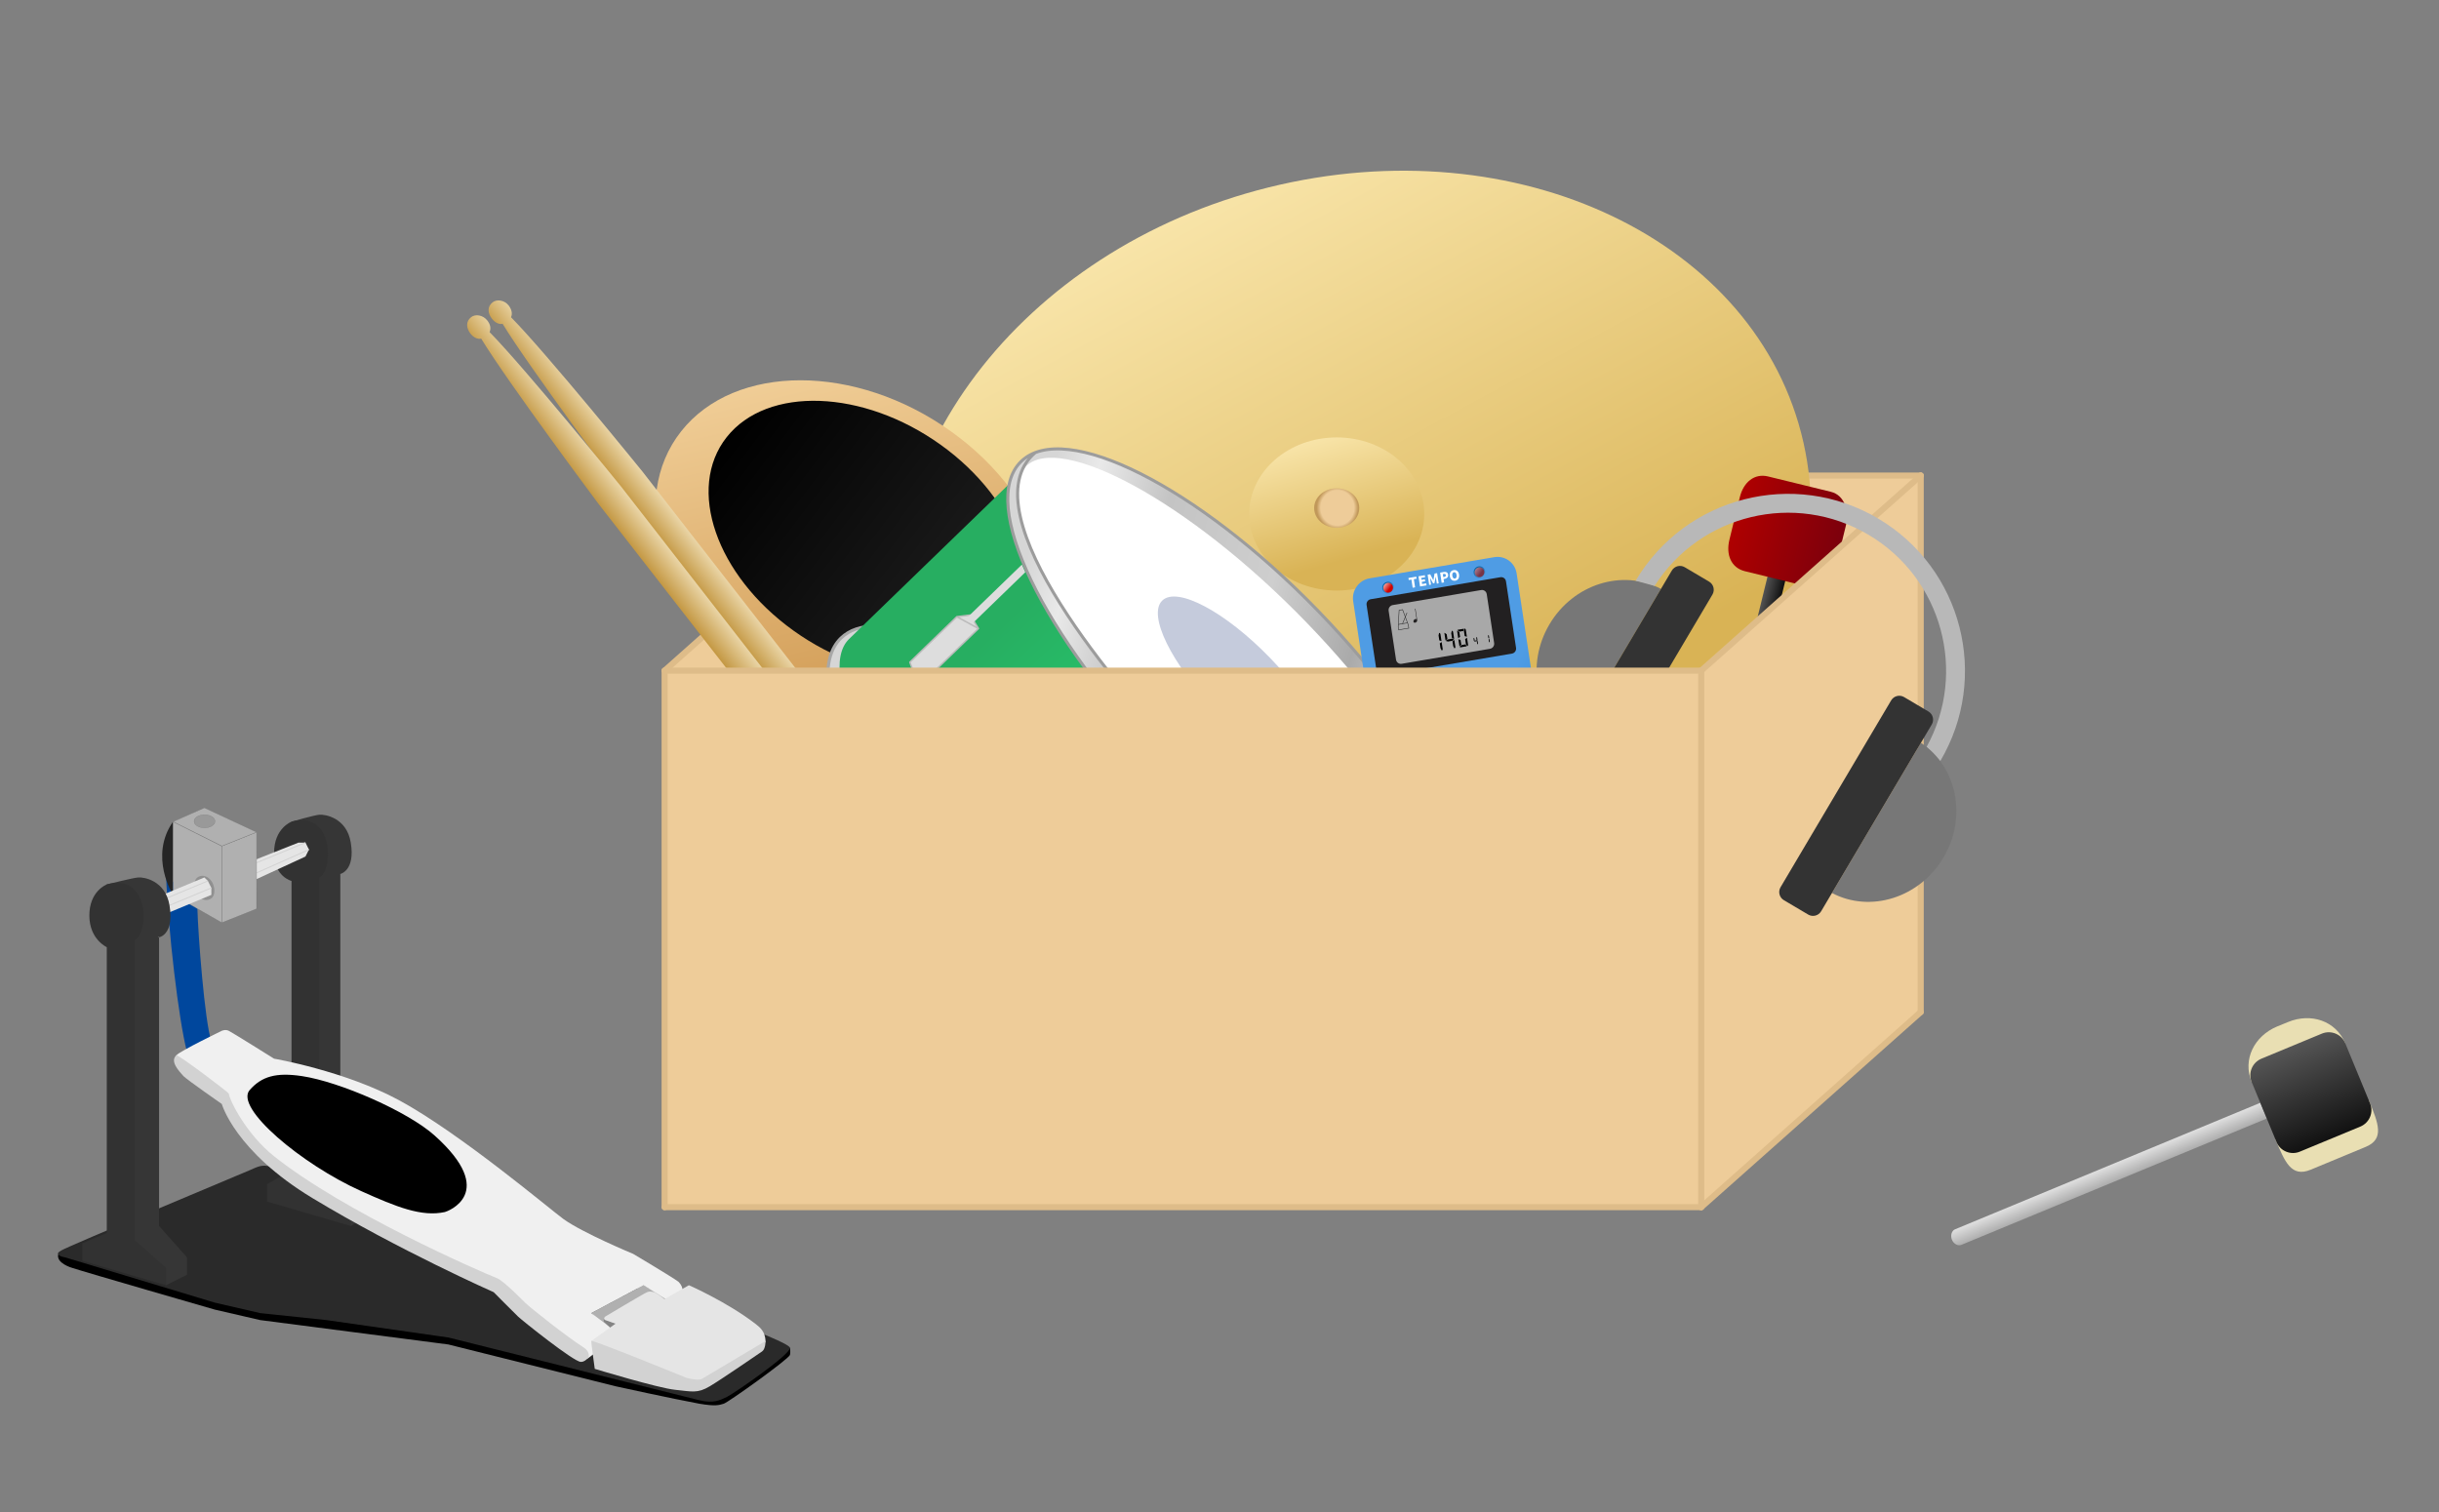 <?xml version="1.0" encoding="utf-8"?>
<!-- Generator: Adobe Illustrator 16.0.0, SVG Export Plug-In . SVG Version: 6.00 Build 0)  -->
<!DOCTYPE svg PUBLIC "-//W3C//DTD SVG 1.1//EN" "http://www.w3.org/Graphics/SVG/1.1/DTD/svg11.dtd">
<svg version="1.1" xmlns="http://www.w3.org/2000/svg" xmlns:xlink="http://www.w3.org/1999/xlink" x="0px" y="0px" width="400px"
	 height="248px" viewBox="0 0 400 248" enable-background="new 0 0 400 248" xml:space="preserve">
<rect x="0" y="0" width="400" height="248" fill="#808080" stroke="none"/>
<g>
	<g>
		<polygon fill="#EECC99" points="145,78 109,110 279,110 315,78 		"/>
	</g>
	<line fill="none" stroke="#DEBC89" stroke-linecap="round" stroke-miterlimit="10" x1="145" y1="78" x2="109" y2="110"/>
	<line fill="none" stroke="#DEBC89" stroke-linecap="round" stroke-miterlimit="10" x1="145" y1="78" x2="315" y2="78"/>
</g>
<g>
	<path fill-rule="evenodd" clip-rule="evenodd" fill="#00479D" d="M32.375,149.064l-5.145-5.717
		c0.325,9.186,2.075,24.026,3.43,29.154l4.001-1.715C33.559,167.523,32.484,153.198,32.375,149.064z"/>
	<path fill-rule="evenodd" clip-rule="evenodd" d="M129.555,221.092c0.06,0.32,0.076,0.88,0,1.144
		c-0.2,0.681-10.096,7.772-10.862,8.003c-0.765,0.23-1.333,0.45-4.001,0c-4.356-0.802-13.719-2.858-13.719-2.858l-27.439-6.859
		l-30.869-4.002l-7.431-1.715c0,0-21.379-6.168-23.438-6.859c0.008,0.003-2.683-0.759-2.232-2.266
		C9.765,205.006,129.491,220.749,129.555,221.092z"/>
	<path fill-rule="evenodd" clip-rule="evenodd" fill="#2A2A2A" d="M129.555,221.092c0,1.144-9.147,7.432-10.29,8.003
		c-1.144,0.572-2.287,1.144-4.573,0.572c-4.01-1.003-41.158-10.29-41.158-10.29l-20.008-2.858l-10.861-1.143l-7.431-1.715
		l-24.581-7.432c0,0-0.988-0.126-1.143-0.572c-0.065-0.186,0.227-0.361,0.571-0.571c1.174-0.715,29.53-12.571,30.869-13.147
		c1.264-0.545,2.022-1,3.43-0.572C47.51,192.319,129.555,218.722,129.555,221.092z"/>
	<polygon fill-rule="evenodd" clip-rule="evenodd" fill="#B0B0B0" points="105.545,210.803 96.971,215.376 99.829,218.233 
		109.547,213.089 	"/>
	<path fill-rule="evenodd" clip-rule="evenodd" fill="#363636" d="M47.81,134.773c0,0,3.68-1.066,4.573-1.143
		c0.892-0.077,4.462,0.459,5.145,4.572c0.767,4.615-1.715,5.145-1.715,5.145v48.019l4.573,4.573v3.43l-2.858,1.716l-6.288-6.288
		L47.81,134.773z"/>
	<path fill-rule="evenodd" clip-rule="evenodd" fill="#323232" d="M47.81,191.938v-47.446c0,0-2.833-0.673-2.858-4.574
		c-0.027-4.08,2.858-5.145,2.858-5.145c7.041-1.938,6.839,8.076,4.573,9.146v49.161l5.145,4.573v3.431l-13.719-4.002v-2.858
		L47.81,191.938z"/>
	<polyline fill-rule="evenodd" clip-rule="evenodd" fill="#848484" points="99.02,216.286 99.018,216.794 100.31,217.938 
		101.232,217.263 	"/>
	<path fill-rule="evenodd" clip-rule="evenodd" fill="#F0F0F0" d="M105.545,210.803l-8.575,4.573c0,0,1.521,1.129,2.287,1.715
		c0.766,0.586,2.151,1.917,1.715,2.286c-0.284,0.24-4.573,3.43-4.573,3.43l-15.435-12.004l-23.438-12.005
		c0,0-15.119-7.549-17.721-13.72c-1.725-4.09-12.016-11.028-10.861-12.004c0.587-0.688,7.432-4.002,7.432-4.002s0.607-0.275,1.143,0
		c0.731,0.376,7.432,4.573,7.432,4.573s11.6,1.987,20.579,6.859c10.004,5.43,24.856,17.982,26.868,19.437
		c3.175,2.294,11.433,5.716,11.433,5.716s6.353,3.77,7.432,4.573c1.132,1.131,0.571,2.287,0.571,2.287l-1.715,1.144L105.545,210.803
		z"/>
	<path fill-rule="evenodd" clip-rule="evenodd" fill="#D2D2D2" d="M96.399,222.807c-0.311,0.234-0.572,0.572-1.144,0.572
		c-1.143,0-9.627-6.794-10.29-7.432s-4.001-4.002-4.001-4.002s-15.635-6.917-29.726-15.434
		c-12.702-7.677-14.863-15.435-14.863-15.435s-5.633-3.918-6.288-4.573c-0.722-0.809-2.298-2.454-1.144-3.43
		c0.817,0.247,8.553,6.118,8.575,6.288c0.158,1.175,2.897,6.682,7.432,10.289c11.534,9.179,33.504,18.79,36.585,20.008
		c1.097,0.434,4.573,4.002,4.573,4.002c1.16,1.087,6.657,5.442,9.718,7.431C96.638,221.618,96.725,222.568,96.399,222.807z"/>
	<path fill-rule="evenodd" clip-rule="evenodd" fill="#E5E5E5" d="M125.553,219.949c0.075,1.281-10.27,6.706-11.433,6.859
		c-0.774,0.103-17.149-6.859-17.149-6.859l4.002-2.858c0,0-1.027-0.309-1.715-0.572c-0.291-0.11-0.182-0.441,0-0.571
		c0.087-0.063,6.497-3.878,6.86-4.002s0.521-0.152,1.144,0c0.414,0.103,1.715,1.144,1.715,1.144l4.001-2.286
		c0,0,6.166,2.699,10.861,6.288C124.761,217.795,125.463,218.43,125.553,219.949z"/>
	<path fill-rule="evenodd" clip-rule="evenodd" fill="#D2D2D2" d="M125.553,219.949c0,0,0.017,1.317-0.572,1.715
		c-0.675,0.455-6.527,4.492-8.575,5.716c-2.046,1.224-2.962,0.848-5.716,0.572s-13.148-3.43-13.148-3.43s-0.616-4.437-0.572-4.573
		c0.096-0.297,15.589,6.039,15.589,6.039s1.996,0.552,2.602,0.153L125.553,219.949z"/>
	<path fill-rule="evenodd" clip-rule="evenodd" d="M59.242,195.368c5.82,2.616,9.906,4.262,13.72,3.43
		c0.358-0.078,8.879-3.103-1.715-12.576c-4.351-3.891-15.455-8.776-21.723-9.718c-4.255-0.639-6.613,0.049-8.575,2.286
		C38.41,181.688,49.435,190.96,59.242,195.368z"/>
	<polygon fill-rule="evenodd" clip-rule="evenodd" fill="#E5E5E5" points="48.953,138.203 40.463,141.569 40.463,144.937 
		50.096,140.49 50.667,139.347 50.096,138.203 	"/>
	
		<line fill="none" stroke="#D2D2D2" stroke-width="0.153" stroke-miterlimit="10" x1="50.667" y1="139.347" x2="40.378" y2="143.92"/>
	
		<line fill="none" stroke="#D2D2D2" stroke-width="0.153" stroke-miterlimit="10" x1="50.096" y1="138.203" x2="40.378" y2="142.205"/>
	<path fill-rule="evenodd" clip-rule="evenodd" fill="#252525" d="M28.374,134.773c-4.001,5.717,0,12.005,0,12.005V134.773z"/>
	<g>
		<polygon fill-rule="evenodd" clip-rule="evenodd" fill="#B0B0B0" points="28.381,146.765 28.389,134.773 36.37,138.789 
			36.361,151.325 		"/>
		<path fill="#666666" d="M28.404,134.823l7.941,3.971v12.505l-7.941-4.538V134.823 M28.374,134.773v12.005l8.003,4.573v-12.576
			L28.374,134.773L28.374,134.773z"/>
	</g>
	<g>
		<polygon fill-rule="evenodd" clip-rule="evenodd" fill="#B0B0B0" points="36.392,138.775 42.099,136.503 42.078,149.064 
			36.392,151.329 		"/>
		<path fill="#666666" d="M42.062,136.533v12.511l-5.655,2.263v-12.511L42.062,136.533 M42.093,136.488l-5.716,2.287v12.576
			l5.716-2.287V136.488L42.093,136.488z"/>
	</g>
	<g>
		<polygon fill-rule="evenodd" clip-rule="evenodd" fill="#B0B0B0" points="28.38,134.76 33.524,132.5 42.086,136.502 
			36.377,138.759 		"/>
		<path fill="#666666" d="M33.518,132.52l8.498,3.967l-5.638,2.256l-7.933-3.967L33.518,132.52 M33.518,132.486l-5.145,2.287
			l8.003,4.002l5.716-2.287L33.518,132.486L33.518,132.486z"/>
	</g>
	<path fill="#909090" d="M32.375,146.778c0.619,0.856,1.565,1.093,2.287,0.571c0.721-0.52,0.619-2,0-2.857s-1.566-1.093-2.287-0.572
		C31.654,144.44,31.756,145.922,32.375,146.778z"/>
	<polygon fill-rule="evenodd" clip-rule="evenodd" fill="#E5E5E5" points="33.518,143.92 26.659,146.778 27.802,149.637 
		34.662,146.778 34.662,145.635 34.09,144.492 	"/>
	
		<line fill="none" stroke="#D2D2D2" stroke-width="0.153" stroke-miterlimit="10" x1="34.662" y1="145.635" x2="27.802" y2="148.493"/>
	
		<line fill="none" stroke="#D2D2D2" stroke-width="0.153" stroke-miterlimit="10" x1="34.09" y1="144.492" x2="27.23" y2="147.35"/>
	<path fill-rule="evenodd" clip-rule="evenodd" fill="#363636" d="M17.512,145.063c0,0,4.239-1.066,5.145-1.143
		c0.905-0.076,4.453,0.463,5.145,4.573c0.959,5.687-2.74,5.389-1.715,5.145v47.447l4.573,5.145v2.858l-3.43,1.715l-5.716-5.717
		L17.512,145.063z"/>
	<path fill-rule="evenodd" clip-rule="evenodd" fill="#323232" d="M17.512,202.228v-46.875c0,0-2.832-1.258-2.858-5.145
		c-0.027-4.067,2.858-5.146,2.858-5.146c7.171-1.93,6.881,8.08,4.573,9.147v49.161l5.145,4.573v2.858l-13.719-4.002v-2.858
		L17.512,202.228z"/>
	
		<ellipse fill="#999999" stroke="#666666" stroke-width="0.031" stroke-miterlimit="10" cx="33.546" cy="134.709" rx="1.715" ry="1.073"/>
</g>
<g>
	
		<linearGradient id="SVGID_1_" gradientUnits="userSpaceOnUse" x1="366.034" y1="149.234" x2="368.828" y2="149.234" gradientTransform="matrix(0.383 0.924 -0.924 0.383 343.008 -203.801)">
		<stop  offset="0" style="stop-color:#DDDDDD"/>
		<stop  offset="1" style="stop-color:#AAAAAA"/>
	</linearGradient>
	<path fill="url(#SVGID_1_)" d="M321.677,204.182c-0.519,0.208-1.231-0.071-1.563-0.847c-0.281-0.719-0.008-1.48,0.497-1.695
		l50.08-20.758l1.077,2.577L321.677,204.182z"/>
	<path fill="#E9DFB3" d="M369.274,177.456c-1.526-3.697,0.445-7.52,4.164-9.087l1.822-0.743c3.718-1.528,7.808-0.219,9.361,3.476
		L369.274,177.456z"/>
	<path fill="#E9DFB3" d="M373.178,186.889c1.542,3.694,2.601,6.284,5.768,4.971l9.017-3.74c3.154-1.299,2.082-3.88,0.557-7.588
		L373.178,186.889z"/>
	
		<linearGradient id="SVGID_2_" gradientUnits="userSpaceOnUse" x1="359.413" y1="113.272" x2="375.921" y2="113.272" gradientTransform="matrix(0.383 0.924 -0.924 0.383 343.008 -203.801)">
		<stop  offset="0" style="stop-color:#555555"/>
		<stop  offset="1" style="stop-color:#111111"/>
	</linearGradient>
	<path fill="url(#SVGID_2_)" d="M377.182,188.894c-1.5,0.621-3.21-0.091-3.826-1.566l-4.081-9.871
		c-0.614-1.487,0.113-3.192,1.609-3.814l9.916-4.111c1.5-0.616,3.208,0.099,3.822,1.571l4.075,9.886
		c0.614,1.468-0.101,3.172-1.598,3.795L377.182,188.894z"/>
</g>
<g>
	
		<linearGradient id="SVGID_3_" gradientUnits="userSpaceOnUse" x1="206.755" y1="91.954" x2="240.839" y2="211.567" gradientTransform="matrix(1.024 -0.242 0.23 0.973 -42.268 -2.627)">
		<stop  offset="0" style="stop-color:#F8E4A8"/>
		<stop  offset="0.8" style="stop-color:#D9B355"/>
	</linearGradient>
	<path fill-rule="evenodd" clip-rule="evenodd" fill="url(#SVGID_3_)" d="M295.771,72.587c7.472,33.175-19.894,68.585-60.604,78.681
		c-40.709,10.101-79.436-8.676-86.908-41.853c-7.473-33.174,19.089-68.574,59.797-78.68
		C248.767,20.628,288.299,39.411,295.771,72.587z"/>
	<linearGradient id="SVGID_4_" gradientUnits="userSpaceOnUse" x1="215.742" y1="72.085" x2="222.706" y2="96.523">
		<stop  offset="0" style="stop-color:#F8E4A8"/>
		<stop  offset="0.8" style="stop-color:#D9B355"/>
	</linearGradient>
	<path fill-rule="evenodd" clip-rule="evenodd" fill="url(#SVGID_4_)" d="M233.576,84.304c0,6.939-6.421,12.558-14.352,12.558
		c-7.93,0-14.352-5.618-14.352-12.558c0-6.938,6.422-12.558,14.352-12.558C227.155,71.746,233.576,77.366,233.576,84.304z"/>
	
		<radialGradient id="SVGID_5_" cx="220.621" cy="82.893" r="3.534" gradientTransform="matrix(0.965 0 0 1.012 6.434 -0.598)" gradientUnits="userSpaceOnUse">
		<stop  offset="0.8" style="stop-color:#EECC99"/>
		<stop  offset="1" style="stop-color:#C1985A"/>
	</radialGradient>
	<path fill-rule="evenodd" clip-rule="evenodd" fill="url(#SVGID_5_)" d="M222.926,83.329c0,1.793-1.656,3.242-3.701,3.242
		s-3.705-1.449-3.705-3.242c0-1.785,1.66-3.237,3.705-3.237S222.926,81.544,222.926,83.329z"/>
</g>
<g>
	
		<linearGradient id="SVGID_6_" gradientUnits="userSpaceOnUse" x1="131.035" y1="201.855" x2="83.511" y2="162.779" gradientTransform="matrix(0.798 0.603 -0.603 0.798 164.231 -119.136)">
		<stop  offset="0" style="stop-color:#CE964D"/>
		<stop  offset="1" style="stop-color:#F0CD96"/>
	</linearGradient>
	<path fill="url(#SVGID_6_)" d="M168.284,111.265c-8.833,11.171-28.661,11.151-44.28-0.038
		c-15.619-11.188-21.124-29.315-12.289-40.487c8.833-11.172,28.661-11.151,44.281,0.039
		C171.614,81.965,177.119,100.092,168.284,111.265z"/>
	
		<linearGradient id="SVGID_7_" gradientUnits="userSpaceOnUse" x1="79.022" y1="178.746" x2="135.686" y2="178.746" gradientTransform="matrix(0.798 0.603 -0.603 0.798 164.231 -119.136)">
		<stop  offset="0" style="stop-color:#000000"/>
		<stop  offset="1" style="stop-color:#222222"/>
	</linearGradient>
	<path fill="url(#SVGID_7_)" d="M165.251,104.705c-6.655,8.414-22.364,7.867-35.096-1.254c-12.722-9.114-17.632-23.337-10.977-31.75
		c6.655-8.415,22.375-7.86,35.095,1.251C167.005,82.074,171.905,96.291,165.251,104.705z"/>
</g>
<g>
	<g>
		<linearGradient id="SVGID_8_" gradientUnits="userSpaceOnUse" x1="135.734" y1="141.49" x2="211.478" y2="141.49">
			<stop  offset="0.066" style="stop-color:#D6D6D6"/>
			<stop  offset="0.146" style="stop-color:#FFFFFF"/>
			<stop  offset="0.283" style="stop-color:#C4C4C4"/>
			<stop  offset="0.504" style="stop-color:#EFEFEF"/>
			<stop  offset="0.677" style="stop-color:#AAAAAA"/>
			<stop  offset="0.801" style="stop-color:#DEDEDE"/>
			<stop  offset="0.907" style="stop-color:#BBBBBB"/>
			<stop  offset="0.987" style="stop-color:#D8D8D8"/>
		</linearGradient>
		<path fill-rule="evenodd" clip-rule="evenodd" fill="url(#SVGID_8_)" d="M203.487,180.313c-10.089,0-27.197-10.661-42.571-26.528
			c-9.559-9.873-17.208-20.443-21.538-29.764c-4.294-9.241-4.812-16.118-1.458-19.365c1.36-1.317,3.314-1.986,5.808-1.986
			c10.09,0,27.195,10.663,42.564,26.533c19.675,20.31,29.99,42.349,22.995,49.128C207.931,179.646,205.979,180.313,203.487,180.313z
			"/>
		<path fill="#A8A8A8" d="M143.73,102.42v0.499l0,0c10.025,0,27.058,10.632,42.384,26.456c9.539,9.848,17.171,20.391,21.49,29.688
			c4.184,9.006,4.734,15.963,1.511,19.087c-1.311,1.27-3.204,1.913-5.628,1.913c-10.026,0-27.062-10.631-42.392-26.452
			c-9.54-9.854-17.172-20.4-21.491-29.695c-4.184-9.006-4.735-15.96-1.51-19.081c1.311-1.271,3.207-1.916,5.635-1.916L143.73,102.42
			 M143.729,102.42c-2.502,0-4.543,0.663-5.981,2.057c-7.104,6.877,3.188,29.027,22.99,49.481
			c15.798,16.305,32.879,26.604,42.75,26.604c2.499,0,4.538-0.661,5.975-2.053c7.102-6.883-3.187-29.037-22.99-49.48
			C170.672,112.715,153.599,102.419,143.729,102.42L143.729,102.42z"/>
	</g>
	
		<linearGradient id="SVGID_9_" gradientUnits="userSpaceOnUse" x1="137.128" y1="107.517" x2="237.629" y2="107.517" gradientTransform="matrix(0.696 0.718 -0.718 0.696 128.891 -76.056)">
		<stop  offset="0.155" style="stop-color:#27AE61"/>
		<stop  offset="0.513" style="stop-color:#28CE70"/>
		<stop  offset="0.823" style="stop-color:#27AE61"/>
	</linearGradient>
	<path fill-rule="evenodd" clip-rule="evenodd" fill="url(#SVGID_9_)" d="M192.426,123.259
		c15.083,15.577,43.524,27.801,43.524,27.801l-26.78,25.936c-5.58,5.409-27.029-5.567-46.123-25.285
		c-19.092-19.703-29.519-41.351-23.799-46.898l26.787-25.944C166.035,78.867,178.106,108.477,192.426,123.259z"/>
	<g>
		
			<linearGradient id="SVGID_10_" gradientUnits="userSpaceOnUse" x1="147.925" y1="100.463" x2="226.775" y2="54.939" gradientTransform="matrix(0.696 0.718 -0.718 0.696 128.891 -76.056)">
			<stop  offset="0.066" style="stop-color:#D6D6D6"/>
			<stop  offset="0.146" style="stop-color:#E9E9E9"/>
			<stop  offset="0.283" style="stop-color:#C4C4C4"/>
			<stop  offset="0.504" style="stop-color:#CECECE"/>
			<stop  offset="0.677" style="stop-color:#AAAAAA"/>
			<stop  offset="0.783" style="stop-color:#CCCCCC"/>
			<stop  offset="0.907" style="stop-color:#BBBBBB"/>
			<stop  offset="0.987" style="stop-color:#D8D8D8"/>
		</linearGradient>
		<path fill-rule="evenodd" clip-rule="evenodd" fill="url(#SVGID_10_)" d="M216.26,100.169
			c19.809,20.45,30.099,42.605,22.986,49.479c-7.1,6.894-28.511-4.491-48.315-24.945c-19.805-20.436-30.495-42.204-23.391-49.085
			C174.645,68.729,196.463,79.731,216.26,100.169z"/>
	</g>
	<path fill-rule="evenodd" clip-rule="evenodd" fill="#FFFFFF" d="M214.272,102.103c19.37,19.997,29.764,41.35,24.171,46.78
		c-5.593,5.41-27.379-7.353-45.453-26.168c-20.889-21.732-30.294-40.851-24.699-46.265
		C173.888,71.035,194.904,82.099,214.272,102.103z"/>
	<path fill-rule="evenodd" clip-rule="evenodd" fill="#C5CBDC" d="M208.283,107.901c7.322,7.554,11.271,15.603,8.822,17.953
		c-2.437,2.37-10.355-1.823-17.666-9.382c-7.32-7.554-11.268-15.601-8.826-17.97C193.056,96.134,200.963,100.346,208.283,107.901z"
		/>
	<polygon fill-rule="evenodd" clip-rule="evenodd" fill="#DDDDDD" points="140.674,120.471 140.126,119.207 149.854,109.787 
		150.314,111.133 	"/>
	
		<path fill-rule="evenodd" clip-rule="evenodd" fill="#DDDDDD" stroke="#BBBBBB" stroke-width="0.249" stroke-linejoin="round" stroke-miterlimit="10" d="
		M156.92,101.156l2.187-0.274l1.358,2.21l-9.777,9.474l-1.469-3.954L156.92,101.156z M156.92,101.156l3.545,1.936"/>
	<polygon fill-rule="evenodd" clip-rule="evenodd" fill="#DDDDDD" points="159.54,102.203 158.383,101.524 167.589,92.61 
		168.153,93.856 	"/>
	<path fill-rule="evenodd" clip-rule="evenodd" fill="none" stroke="#9C9C9C" stroke-width="0.499" stroke-miterlimit="10" d="
		M216.203,100.237c19.798,20.439,30.089,42.589,22.985,49.482c-7.11,6.873-28.524-4.511-48.321-24.945
		c-19.805-20.45-30.5-42.212-23.39-49.094C174.582,68.796,196.4,79.788,216.203,100.237z M169.779,74.235
		c-11.578,9.818,14.83,40.117,23.101,48.588c20.24,20.724,40.739,31.818,47.544,25.237"/>
</g>
<g>
	
		<linearGradient id="SVGID_11_" gradientUnits="userSpaceOnUse" x1="124.455" y1="-899.658" x2="124.455" y2="-894.824" gradientTransform="matrix(0.616 0.788 -0.788 0.616 -669.271 547.278)">
		<stop  offset="0" style="stop-color:#EBD7AA"/>
		<stop  offset="1" style="stop-color:#C49843"/>
	</linearGradient>
	<path fill-rule="evenodd" clip-rule="evenodd" fill="url(#SVGID_11_)" d="M83.81,52.034c0.272-0.594,0.097-1.302-0.391-1.932
		c-0.689-0.883-1.938-1.061-2.627-0.519c-0.913,0.712-0.818,1.801-0.118,2.685c0.486,0.628,1.124,0.972,1.753,0.845
		c4.375,7.178,19.28,27.129,19.28,27.129l42.621,54.77c0.792,1.008,2.259,1.191,3.267,0.397c1.011-0.801,1.184-2.278,0.407-3.285
		l-42.636-54.772C105.367,77.351,89.693,58.013,83.81,52.034z"/>
	
		<linearGradient id="SVGID_12_" gradientUnits="userSpaceOnUse" x1="124.204" y1="-895.384" x2="124.204" y2="-890.554" gradientTransform="matrix(0.616 0.788 -0.788 0.616 -669.271 547.278)">
		<stop  offset="0" style="stop-color:#EBD7AA"/>
		<stop  offset="1" style="stop-color:#C49843"/>
	</linearGradient>
	<path fill-rule="evenodd" clip-rule="evenodd" fill="url(#SVGID_12_)" d="M80.289,54.47c0.285-0.594,0.108-1.301-0.383-1.916
		c-0.695-0.891-1.943-1.077-2.632-0.543c-0.919,0.722-0.81,1.808-0.128,2.7c0.491,0.622,1.13,0.965,1.773,0.837
		c4.36,7.173,19.263,27.137,19.263,27.137l42.628,54.76c0.791,1.013,2.25,1.195,3.267,0.401c1.015-0.801,1.188-2.271,0.402-3.277
		l-42.625-54.771C101.854,79.797,86.17,60.453,80.289,54.47z"/>
</g>
<g>
	
		<linearGradient id="SVGID_13_" gradientUnits="userSpaceOnUse" x1="298.166" y1="51.818" x2="334.427" y2="72.753" gradientTransform="matrix(0.987 -0.158 0.158 0.987 -84.145 102.606)">
		<stop  offset="0.7" style="stop-color:#4F9CE4"/>
		<stop  offset="1" style="stop-color:#338ADB"/>
	</linearGradient>
	<path fill="url(#SVGID_13_)" d="M254.075,129.391c0.269,1.773-0.942,3.453-2.692,3.75l-20.45,3.475
		c-1.751,0.296-3.396-0.897-3.666-2.672l-5.343-35.334c-0.269-1.773,0.943-3.453,2.693-3.75l20.45-3.475
		c1.751-0.297,3.396,0.898,3.665,2.672L254.075,129.391z"/>
	<path fill="#222021" d="M248.635,106.266c0.067,0.442-0.229,0.859-0.669,0.936l-21.279,3.613c-0.441,0.074-0.846-0.225-0.913-0.667
		l-1.65-10.921c-0.068-0.445,0.229-0.865,0.667-0.939l21.281-3.613c0.439-0.074,0.845,0.226,0.911,0.672L248.635,106.266z"/>
	<path fill="#A8A8A8" d="M245.041,105.471c0.067,0.445-0.237,0.869-0.677,0.944l-14.488,2.46c-0.442,0.074-0.856-0.228-0.924-0.673
		l-1.213-8.02c-0.068-0.445,0.237-0.866,0.678-0.94l14.489-2.461c0.441-0.076,0.854,0.223,0.922,0.67L245.041,105.471z"/>
	<path d="M244.173,104.227l0.074,0.486l-0.147-0.045l-0.053-0.343l0.044-0.169C244.137,104.146,244.162,104.184,244.173,104.227z
		 M244.131,104.871l0.127-0.09l0.072,0.482c0.002,0.055-0.028,0.084-0.063,0.096l-0.086-0.153L244.131,104.871z"/>
	<path d="M241.854,105.049l-0.13,0.092l-0.073-0.486c-0.002-0.012-0.001-0.021,0.002-0.031l0.151,0.096L241.854,105.049z
		 M242.159,105.029l0.163,0.047l-0.141,0.096l-0.284,0.047l-0.169-0.043l0.147-0.1L242.159,105.029z M242.245,104.553l0.071,0.485
		l-0.146-0.043l-0.052-0.343l0.043-0.17C242.207,104.477,242.232,104.511,242.245,104.553z M242.201,105.197l0.127-0.088
		l0.072,0.481c0.001,0.056-0.035,0.087-0.063,0.095l-0.085-0.152L242.201,105.197z"/>
	<path d="M239.457,104.461l-0.306,0.216l-0.175-1.162c-0.005-0.026-0.008-0.052-0.002-0.077l0.363,0.238L239.457,104.461z
		 M239.651,105.746l-0.296,0.278l-0.178-1.177l0.354,0.109L239.651,105.746z M240.356,105.69l0.175,0.315l-0.961,0.164
		c-0.084,0.008-0.141-0.016-0.184-0.071l0.321-0.297L240.356,105.69z M239.007,103.363c0.026-0.052,0.063-0.068,0.127-0.076
		l0.966-0.166l-0.087,0.365l-0.648,0.11L239.007,103.363z M240.392,103.273l0.174,1.163l-0.352-0.103l-0.125-0.828l0.094-0.397
		C240.299,103.089,240.362,103.174,240.392,103.273z M240.289,104.828l0.303-0.22l0.176,1.158c0.003,0.116-0.065,0.202-0.152,0.225
		l-0.206-0.373L240.289,104.828z"/>
	<path d="M237.377,104.814l-0.312,0.217l-0.175-1.16c-0.006-0.029-0.003-0.053,0.01-0.082l0.358,0.239L237.377,104.814z
		 M238.122,104.768l0.373,0.11l-0.321,0.228l-0.711,0.12l-0.385-0.107l0.335-0.228L238.122,104.768z M238.306,103.63l0.176,1.161
		l-0.348-0.105l-0.125-0.827l0.096-0.397C238.214,103.441,238.28,103.529,238.306,103.63z M238.208,105.181l0.3-0.219l0.176,1.159
		c0.008,0.12-0.063,0.203-0.157,0.225l-0.198-0.375L238.208,105.181z"/>
	<path d="M236.231,103.982l0.176,1.162l-0.356-0.105l-0.125-0.824l0.093-0.4C236.135,103.795,236.2,103.883,236.231,103.982z
		 M236.126,105.533l0.307-0.219l0.176,1.158c-0.001,0.113-0.063,0.201-0.158,0.227l-0.205-0.375L236.126,105.533z"/>
	<path fill-rule="evenodd" clip-rule="evenodd" fill="#222021" d="M232.063,99.854l0.256,1.688c-0.339-0.105-0.604,0.27-0.492,0.496
		c0.118,0.227,0.651,0.056,0.591-0.348l-0.279-1.849L232.063,99.854z"/>
	<g>
		<path fill="#222222" d="M230.001,100.039l0.926,2.479L231,103l-1.578,0.266l-0.072-0.459l0.148-2.683L230.001,100.039
			 M230.053,99.948l-0.632,0.106l-0.151,2.747l0.085,0.558l1.737-0.293l-0.085-0.561L230.053,99.948L230.053,99.948z"/>
	</g>
	<polygon fill="#222222" points="230.88,102.197 229.301,102.467 229.366,102.371 230.788,102.131 	"/>
	<polygon fill="#222222" points="230.788,100.523 230.068,102.293 229.977,102.308 230.71,100.492 	"/>
	
		<linearGradient id="SVGID_14_" gradientUnits="userSpaceOnUse" x1="323.585" y1="42.298" x2="324.548" y2="43.966" gradientTransform="matrix(0.987 -0.158 0.158 0.987 -84.145 102.606)">
		<stop  offset="0" style="stop-color:#0062A2"/>
		<stop  offset="1" style="stop-color:#4F9CE4"/>
	</linearGradient>
	<path fill="url(#SVGID_14_)" d="M243.585,93.696c0.08,0.533-0.28,1.035-0.803,1.125c-0.521,0.088-1.012-0.27-1.092-0.802
		c-0.081-0.533,0.278-1.035,0.802-1.123C243.014,92.809,243.504,93.165,243.585,93.696z"/>
	
		<linearGradient id="SVGID_15_" gradientUnits="userSpaceOnUse" x1="323.501" y1="42.567" x2="324.629" y2="43.695" gradientTransform="matrix(0.987 -0.158 0.158 0.987 -84.145 102.606)">
		<stop  offset="0" style="stop-color:#A97C8E"/>
		<stop  offset="0.7" style="stop-color:#773447"/>
	</linearGradient>
	<path fill="url(#SVGID_15_)" d="M243.427,93.725c0.066,0.441-0.237,0.862-0.668,0.935c-0.438,0.075-0.844-0.226-0.911-0.669
		c-0.067-0.44,0.23-0.861,0.669-0.934C242.947,92.984,243.36,93.281,243.427,93.725z"/>
	
		<linearGradient id="SVGID_16_" gradientUnits="userSpaceOnUse" x1="308.387" y1="42.438" x2="309.349" y2="44.104" gradientTransform="matrix(0.987 -0.158 0.158 0.987 -84.145 102.606)">
		<stop  offset="0" style="stop-color:#0062A2"/>
		<stop  offset="1" style="stop-color:#4F9CE4"/>
	</linearGradient>
	<path fill="url(#SVGID_16_)" d="M228.602,96.242c0.081,0.531-0.279,1.034-0.803,1.123c-0.521,0.088-1.012-0.269-1.093-0.802
		c-0.08-0.533,0.28-1.033,0.803-1.123C228.03,95.352,228.521,95.709,228.602,96.242z"/>
	
		<linearGradient id="SVGID_17_" gradientUnits="userSpaceOnUse" x1="308.306" y1="42.706" x2="309.435" y2="43.836" gradientTransform="matrix(0.987 -0.158 0.158 0.987 -84.145 102.606)">
		<stop  offset="0" style="stop-color:#F4A29D"/>
		<stop  offset="0.7" style="stop-color:#D00300"/>
	</linearGradient>
	<path fill="url(#SVGID_17_)" d="M228.444,96.268c0.066,0.443-0.23,0.861-0.669,0.936c-0.433,0.074-0.844-0.224-0.91-0.666
		c-0.068-0.443,0.235-0.864,0.667-0.937C227.972,95.527,228.376,95.826,228.444,96.268z"/>
	<path fill="#FFFFFF" d="M231.477,95.063l-0.443,0.075l-0.05-0.335l1.285-0.22l0.052,0.336l-0.447,0.076l0.202,1.338l-0.396,0.068
		L231.477,95.063z"/>
	<path fill="#FFFFFF" d="M232.632,94.523l1.038-0.178l0.051,0.336l-0.642,0.109l0.047,0.312l0.55-0.093l0.05,0.334l-0.549,0.094
		l0.054,0.357l0.672-0.115l0.05,0.337l-1.067,0.18L232.632,94.523z"/>
	<path fill="#FFFFFF" d="M234.136,94.268l0.424-0.073c0,0,0.459,0.876,0.506,0.97l0.015-0.003c0.017-0.105,0.189-1.086,0.189-1.086
		l0.422-0.073l0.253,1.676l-0.304,0.053l-0.175-1.154l-0.086,0.426l-0.132,0.65l-0.217,0.036l-0.313-0.573l-0.199-0.377l0.173,1.151
		l-0.303,0.054L234.136,94.268z"/>
	<path fill="#FFFFFF" d="M236.183,93.92l0.577-0.098c0.362-0.063,0.678,0.02,0.739,0.434c0.062,0.396-0.212,0.625-0.563,0.684
		l-0.187,0.033l0.084,0.556l-0.397,0.067L236.183,93.92z M236.87,94.627c0.197-0.033,0.269-0.14,0.245-0.305
		c-0.025-0.167-0.141-0.211-0.331-0.178l-0.156,0.026l0.072,0.485L236.87,94.627z"/>
	<path fill="#FFFFFF" d="M237.774,94.502c-0.083-0.551,0.183-0.916,0.633-0.992c0.441-0.074,0.798,0.188,0.88,0.734
		c0.083,0.55-0.176,0.929-0.617,1.004C238.22,95.324,237.857,95.051,237.774,94.502z M238.881,94.313
		c-0.049-0.325-0.213-0.491-0.421-0.455c-0.219,0.035-0.324,0.249-0.275,0.576c0.05,0.324,0.214,0.505,0.434,0.467
		C238.827,94.867,238.931,94.639,238.881,94.313z"/>
</g>
<g>
	<path fill="#777777" d="M254.116,102.397c-3.913,6.605-2.24,14.901,3.695,18.829L272.4,96.592
		C266.099,93.273,258.031,95.785,254.116,102.397z"/>
	<path fill="#333333" d="M262.699,128.168c-0.438,0.734-1.384,0.979-2.122,0.545l-3.997-2.368c-0.733-0.436-0.977-1.382-0.544-2.123
		l18.146-30.64c0.435-0.735,1.385-0.98,2.122-0.543l3.996,2.365c0.734,0.434,0.977,1.386,0.54,2.121L262.699,128.168z"/>
</g>
<g>
	
		<linearGradient id="SVGID_18_" gradientUnits="userSpaceOnUse" x1="274.754" y1="134.762" x2="277.756" y2="134.762" gradientTransform="matrix(0.971 0.237 -0.237 0.971 49.1 -77.522)">
		<stop  offset="0" style="stop-color:#555555"/>
		<stop  offset="1" style="stop-color:#111111"/>
	</linearGradient>
	<path fill="url(#SVGID_18_)" d="M280.537,145.395c-0.255,1.045-1.308,1.936-1.977,1.771l0,0c-0.668-0.164-1.192-1.439-0.938-2.482
		l12.906-52.797c0.255-1.045,1.136-1.225,1.804-1.063l0,0c0.669,0.164,1.366,0.73,1.11,1.775L280.537,145.395z"/>
	
		<linearGradient id="SVGID_19_" gradientUnits="userSpaceOnUse" x1="267.253" y1="102.01" x2="285.254" y2="102.01" gradientTransform="matrix(0.971 0.237 -0.237 0.971 49.1 -77.522)">
		<stop  offset="0" style="stop-color:#AF0000"/>
		<stop  offset="1" style="stop-color:#7C000C"/>
	</linearGradient>
	<path fill="url(#SVGID_19_)" d="M301.114,92.803c-0.605,2.477-2.387,3.959-4.645,3.406l-10.291-2.516
		c-2.258-0.551-3.155-2.688-2.55-5.165l1.703-6.967c0.604-2.475,2.389-3.963,4.646-3.411l10.291,2.516
		c2.258,0.553,3.041,3.157,2.436,5.633L301.114,92.803z"/>
</g>
<g>
	<g>
		<polygon fill="#EECC99" points="279,110 109,110 109,198 279,198 315,166 315,78 		"/>
	</g>
	<line fill="none" stroke="#DEBC89" stroke-linecap="round" stroke-miterlimit="10" x1="109" y1="198" x2="279" y2="198"/>
	<line fill="none" stroke="#DEBC89" stroke-linecap="round" stroke-miterlimit="10" x1="109" y1="110" x2="109" y2="198"/>
	<line fill="none" stroke="#DEBC89" stroke-linecap="round" stroke-miterlimit="10" x1="109" y1="110" x2="279" y2="110"/>
	<line fill="none" stroke="#DEBC89" stroke-linecap="round" stroke-miterlimit="10" x1="315" y1="78" x2="315" y2="166"/>
	<line fill="none" stroke="#DEBC89" stroke-linecap="round" stroke-miterlimit="10" x1="315" y1="166" x2="279" y2="198"/>
	<line fill="none" stroke="#DEBC89" stroke-linecap="round" stroke-miterlimit="10" x1="279" y1="110" x2="279" y2="198"/>
	<line fill="none" stroke="#DEBC89" stroke-linecap="round" stroke-miterlimit="10" x1="315" y1="78" x2="279" y2="110"/>
</g>
<g>
	<path fill="#B8B8B8" d="M271.355,96.104c7.479-11.764,23.007-15.538,35.086-8.387c12.083,7.153,16.237,22.582,9.521,34.799
		l2.243,2.322c8.166-13.796,3.612-31.615-10.186-39.787c-13.795-8.168-31.61-3.591-39.776,10.205l1.771,0.476L271.355,96.104z"/>
	<path fill="#777777" d="M318.734,140.652c-3.913,6.612-11.988,9.136-18.289,5.818l14.588-24.634
		C320.97,125.764,322.649,134.044,318.734,140.652z"/>
	<path fill="#333333" d="M292.011,145.525c-0.436,0.733-0.191,1.685,0.539,2.119l3.998,2.365c0.739,0.437,1.689,0.192,2.121-0.542
		l18.147-30.642c0.433-0.74,0.19-1.688-0.545-2.121l-3.997-2.368c-0.736-0.437-1.684-0.191-2.121,0.543L292.011,145.525z"/>
</g>
</svg>
